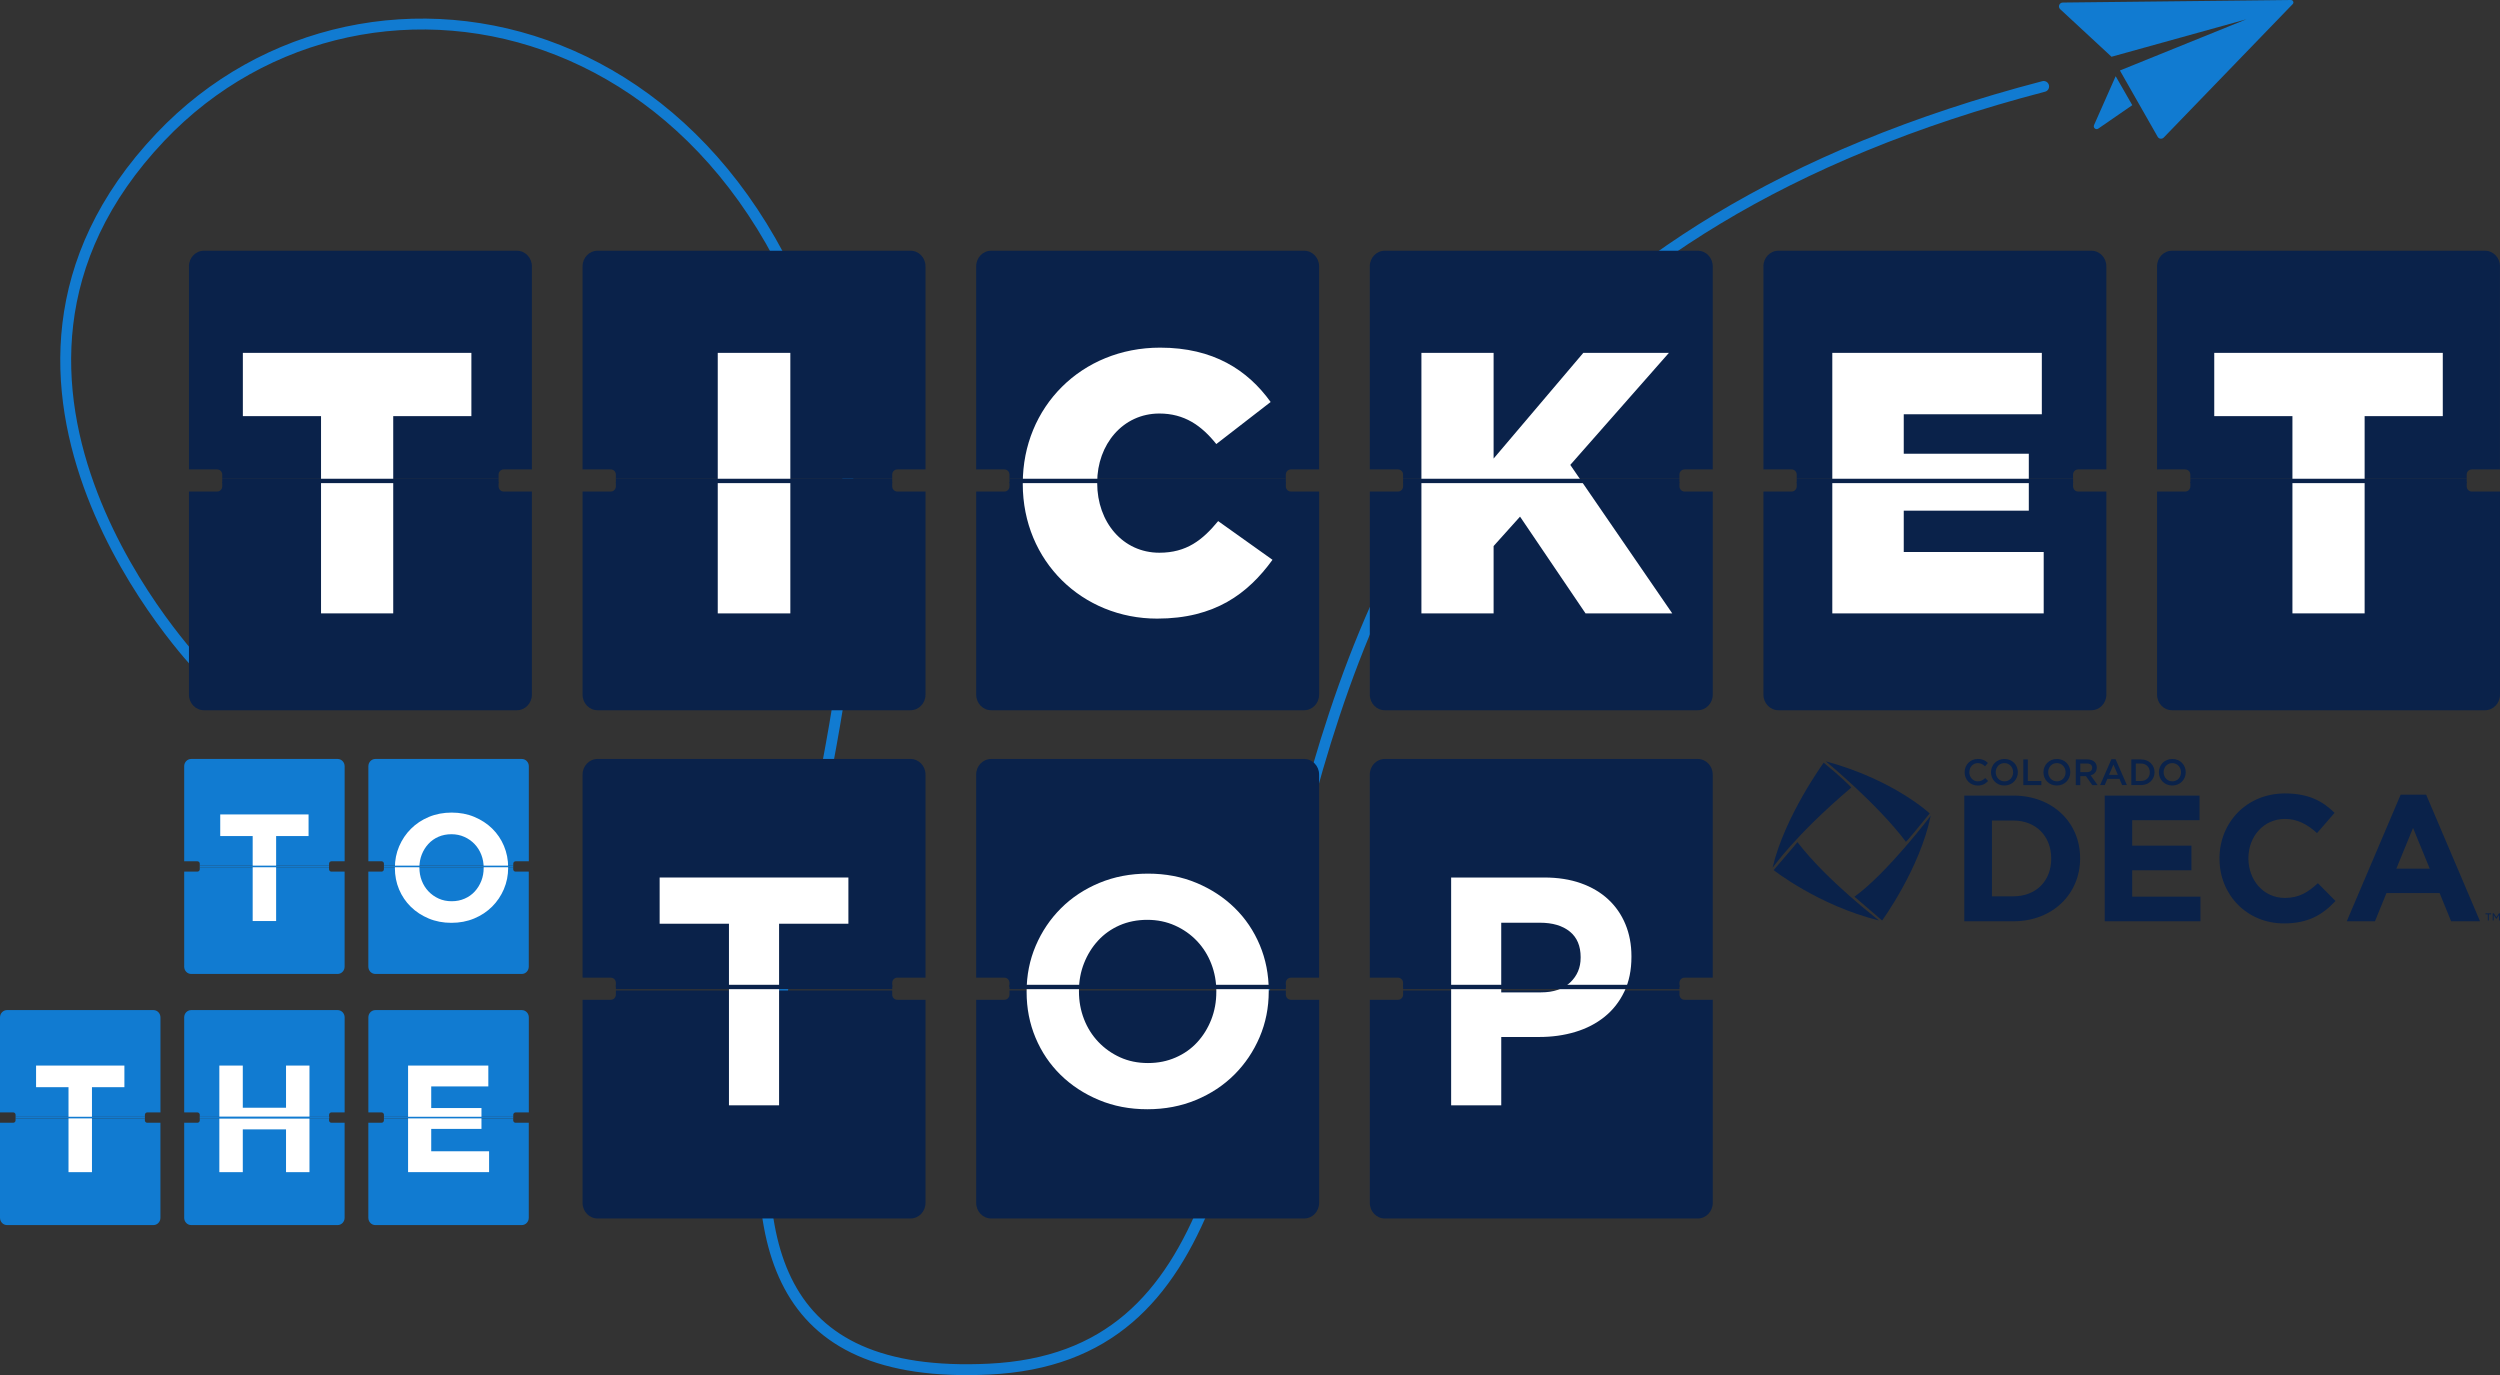 <?xml version="1.0" encoding="UTF-8"?>
<svg id="Layer_2" data-name="Layer 2" xmlns="http://www.w3.org/2000/svg" viewBox="0 0 1148.31 631.63">
  <rect x="0" y="0" width="1148.31" height="631.63" fill="#333333" stroke="none"/>
  <defs>
    <style>
      .cls-1 {
        fill: #fff;
      }

      .cls-2 {
        fill: #117bd1;
      }

      .cls-3 {
        fill: #0a224a;
      }

      .cls-4 {
        fill: none;
        stroke: #117bd1;
        stroke-linecap: round;
        stroke-miterlimit: 10;
        stroke-width: 5px;
      }
    </style>
  </defs>
  <g id="Outline">
    <g>
      <path class="cls-4" d="m91.75,306.42S-33.83,176.28,73.7,62.93C169.19-37.71,360.35,4.37,389.69,221.49c20.49,151.62-135.9,417.06,64.62,407.38,219.13-10.58,4-463.74,484.39-589.16"/>
      <g>
        <path class="cls-3" d="m825.27,219.9v-1.9c0-1.31-1.03-2.38-2.29-2.38h-13s0-93.32,0-93.32c0-3.94,3.09-7.14,6.88-7.14h143.75c3.8,0,6.88,3.2,6.88,7.14v93.32s-13,0-13,0c-1.26,0-2.29,1.07-2.29,2.38v1.9s-126.94,0-126.94,0Z"/>
        <path class="cls-3" d="m816.87,326.23c-3.8,0-6.88-3.2-6.88-7.14v-93.32s13,0,13,0c1.26,0,2.29-1.07,2.29-2.38v-1.9s126.94,0,126.94,0v1.9c0,1.31,1.03,2.38,2.29,2.38h13s0,93.32,0,93.32c0,3.94-3.09,7.14-6.88,7.14h-143.75Z"/>
      </g>
      <g>
        <path class="cls-3" d="m1006.07,219.9v-1.9c0-1.31-1.03-2.38-2.29-2.38h-13s0-93.32,0-93.32c0-3.94,3.09-7.14,6.88-7.14h143.75c3.8,0,6.88,3.2,6.88,7.14v93.32s-13,0-13,0c-1.26,0-2.29,1.07-2.29,2.38v1.9s-126.94,0-126.94,0Z"/>
        <path class="cls-3" d="m997.67,326.23c-3.8,0-6.88-3.2-6.88-7.14v-93.32s13,0,13,0c1.26,0,2.29-1.07,2.29-2.38v-1.9s126.94,0,126.94,0v1.9c0,1.31,1.03,2.38,2.29,2.38h13s0,93.32,0,93.32c0,3.94-3.09,7.14-6.88,7.14h-143.75Z"/>
      </g>
      <g>
        <path class="cls-3" d="m463.67,219.9v-1.9c0-1.31-1.03-2.38-2.29-2.38h-13s0-93.32,0-93.32c0-3.94,3.09-7.14,6.88-7.14h143.75c3.8,0,6.88,3.2,6.88,7.14v93.32s-13,0-13,0c-1.26,0-2.29,1.07-2.29,2.38v1.9s-126.94,0-126.94,0Z"/>
        <path class="cls-3" d="m455.27,326.23c-3.8,0-6.88-3.2-6.88-7.14v-93.32s13,0,13,0c1.26,0,2.29-1.07,2.29-2.38v-1.9s126.94,0,126.94,0v1.9c0,1.31,1.03,2.38,2.29,2.38h13s0,93.32,0,93.32c0,3.94-3.09,7.14-6.88,7.14h-143.75Z"/>
      </g>
      <g>
        <path class="cls-3" d="m644.47,219.9v-1.9c0-1.31-1.03-2.38-2.29-2.38h-13s0-93.32,0-93.32c0-3.94,3.09-7.14,6.88-7.14h143.75c3.8,0,6.88,3.2,6.88,7.14v93.32s-13,0-13,0c-1.26,0-2.29,1.07-2.29,2.38v1.9s-126.94,0-126.94,0Z"/>
        <path class="cls-3" d="m636.07,326.23c-3.8,0-6.88-3.2-6.88-7.14v-93.32s13,0,13,0c1.26,0,2.29-1.07,2.29-2.38v-1.9s126.94,0,126.94,0v1.9c0,1.31,1.03,2.38,2.29,2.38h13s0,93.32,0,93.32c0,3.94-3.09,7.14-6.88,7.14h-143.75Z"/>
      </g>
      <g>
        <path class="cls-3" d="m102.08,219.9v-1.9c0-1.31-1.03-2.38-2.29-2.38h-13s0-93.32,0-93.32c0-3.94,3.09-7.14,6.88-7.14h143.75c3.8,0,6.88,3.2,6.88,7.14v93.32s-13,0-13,0c-1.26,0-2.29,1.07-2.29,2.38v1.9s-126.94,0-126.94,0Z"/>
        <path class="cls-3" d="m93.67,326.23c-3.8,0-6.88-3.2-6.88-7.14v-93.32s13,0,13,0c1.26,0,2.29-1.07,2.29-2.38v-1.9s126.94,0,126.94,0v1.9c0,1.31,1.03,2.38,2.29,2.38h13s0,93.32,0,93.32c0,3.94-3.09,7.14-6.88,7.14H93.67Z"/>
      </g>
      <g>
        <path class="cls-3" d="m282.88,219.9v-1.9c0-1.31-1.03-2.38-2.29-2.38h-13s0-93.32,0-93.32c0-3.94,3.09-7.14,6.88-7.14h143.75c3.8,0,6.88,3.2,6.88,7.14v93.32s-13,0-13,0c-1.26,0-2.29,1.07-2.29,2.38v1.9s-126.94,0-126.94,0Z"/>
        <path class="cls-3" d="m274.47,326.23c-3.8,0-6.88-3.2-6.88-7.14v-93.32s13,0,13,0c1.26,0,2.29-1.07,2.29-2.38v-1.9s126.94,0,126.94,0v1.9c0,1.31,1.03,2.38,2.29,2.38h13s0,93.32,0,93.32c0,3.94-3.09,7.14-6.88,7.14h-143.75Z"/>
      </g>
      <g>
        <path class="cls-2" d="m176.35,512.96v-.89c0-.62-.48-1.11-1.07-1.11h-6.08s0-43.66,0-43.66c0-1.85,1.44-3.34,3.22-3.34h67.26c1.78,0,3.22,1.5,3.22,3.34v43.66s-6.08,0-6.08,0c-.59,0-1.07.5-1.07,1.11v.89s-59.39,0-59.39,0Z"/>
        <path class="cls-2" d="m172.41,562.71c-1.78,0-3.22-1.5-3.22-3.34v-43.66s6.08,0,6.08,0c.59,0,1.07-.5,1.07-1.11v-.89s59.39,0,59.39,0v.89c0,.61.48,1.11,1.07,1.11h6.08s0,43.66,0,43.66c0,1.84-1.44,3.34-3.22,3.34h-67.26Z"/>
      </g>
      <g>
        <path class="cls-2" d="m7.16,512.96v-.89c0-.62-.48-1.11-1.07-1.11H0s0-43.66,0-43.66c0-1.85,1.44-3.34,3.22-3.34h67.26c1.78,0,3.22,1.5,3.22,3.34v43.66s-6.08,0-6.08,0c-.59,0-1.07.5-1.07,1.11v.89s-59.39,0-59.39,0Z"/>
        <path class="cls-2" d="m3.22,562.71c-1.78,0-3.22-1.5-3.22-3.34v-43.66s6.08,0,6.08,0c.59,0,1.07-.5,1.07-1.11v-.89s59.39,0,59.39,0v.89c0,.61.48,1.11,1.07,1.11h6.08s0,43.66,0,43.66c0,1.84-1.44,3.34-3.22,3.34H3.22Z"/>
      </g>
      <g>
        <path class="cls-2" d="m91.75,512.96v-.89c0-.62-.48-1.11-1.07-1.11h-6.08s0-43.66,0-43.66c0-1.85,1.44-3.34,3.22-3.34h67.26c1.78,0,3.22,1.5,3.22,3.34v43.66s-6.08,0-6.08,0c-.59,0-1.07.5-1.07,1.11v.89s-59.39,0-59.39,0Z"/>
        <path class="cls-2" d="m87.82,562.71c-1.78,0-3.22-1.5-3.22-3.34v-43.66s6.08,0,6.08,0c.59,0,1.07-.5,1.07-1.11v-.89s59.39,0,59.39,0v.89c0,.61.48,1.11,1.07,1.11h6.08s0,43.66,0,43.66c0,1.84-1.44,3.34-3.22,3.34h-67.26Z"/>
      </g>
      <g>
        <path class="cls-3" d="m644.47,453.35v-1.9c0-1.31-1.03-2.38-2.29-2.38h-13s0-93.32,0-93.32c0-3.94,3.09-7.14,6.88-7.14h143.75c3.8,0,6.88,3.2,6.88,7.14v93.32s-13,0-13,0c-1.26,0-2.29,1.07-2.29,2.38v1.9s-126.94,0-126.94,0Z"/>
        <path class="cls-3" d="m636.07,559.68c-3.8,0-6.88-3.2-6.88-7.14v-93.32s13,0,13,0c1.26,0,2.29-1.07,2.29-2.38v-1.9s126.94,0,126.94,0v1.9c0,1.31,1.03,2.38,2.29,2.38h13s0,93.32,0,93.32c0,3.94-3.09,7.14-6.88,7.14h-143.75Z"/>
      </g>
      <g>
        <path class="cls-3" d="m282.88,453.35v-1.9c0-1.31-1.03-2.38-2.29-2.38h-13s0-93.32,0-93.32c0-3.94,3.09-7.14,6.88-7.14h143.75c3.8,0,6.88,3.2,6.88,7.14v93.32s-13,0-13,0c-1.26,0-2.29,1.07-2.29,2.38v1.9s-126.94,0-126.94,0Z"/>
        <path class="cls-3" d="m274.47,559.68c-3.8,0-6.88-3.2-6.88-7.14v-93.32s13,0,13,0c1.26,0,2.29-1.07,2.29-2.38v-1.9s126.94,0,126.94,0v1.9c0,1.31,1.03,2.38,2.29,2.38h13s0,93.32,0,93.32c0,3.94-3.09,7.14-6.88,7.14h-143.75Z"/>
      </g>
      <g>
        <path class="cls-3" d="m463.67,453.35v-1.9c0-1.31-1.03-2.38-2.29-2.38h-13s0-93.32,0-93.32c0-3.94,3.09-7.14,6.88-7.14h143.75c3.8,0,6.88,3.2,6.88,7.14v93.32s-13,0-13,0c-1.26,0-2.29,1.07-2.29,2.38v1.9s-126.94,0-126.94,0Z"/>
        <path class="cls-3" d="m455.27,559.68c-3.8,0-6.88-3.2-6.88-7.14v-93.32s13,0,13,0c1.26,0,2.29-1.07,2.29-2.38v-1.9s126.94,0,126.94,0v1.9c0,1.31,1.03,2.38,2.29,2.38h13s0,93.32,0,93.32c0,3.94-3.09,7.14-6.88,7.14h-143.75Z"/>
      </g>
      <g>
        <path class="cls-2" d="m91.75,397.61v-.89c0-.62-.48-1.11-1.07-1.11h-6.08s0-43.66,0-43.66c0-1.85,1.44-3.34,3.22-3.34h67.26c1.78,0,3.22,1.5,3.22,3.34v43.66s-6.08,0-6.08,0c-.59,0-1.07.5-1.07,1.11v.89s-59.39,0-59.39,0Z"/>
        <path class="cls-2" d="m87.82,447.36c-1.78,0-3.22-1.5-3.22-3.34v-43.66s6.08,0,6.08,0c.59,0,1.07-.5,1.07-1.11v-.89s59.39,0,59.39,0v.89c0,.61.48,1.11,1.07,1.11h6.08s0,43.66,0,43.66c0,1.84-1.44,3.34-3.22,3.34h-67.26Z"/>
      </g>
      <g>
        <path class="cls-2" d="m176.35,397.61v-.89c0-.62-.48-1.11-1.07-1.11h-6.08s0-43.66,0-43.66c0-1.85,1.44-3.34,3.22-3.34h67.26c1.78,0,3.22,1.5,3.22,3.34v43.66s-6.08,0-6.08,0c-.59,0-1.07.5-1.07,1.11v.89s-59.39,0-59.39,0Z"/>
        <path class="cls-2" d="m172.41,447.36c-1.78,0-3.22-1.5-3.22-3.34v-43.66s6.08,0,6.08,0c.59,0,1.07-.5,1.07-1.11v-.89s59.39,0,59.39,0v.89c0,.61.48,1.11,1.07,1.11h6.08s0,43.66,0,43.66c0,1.84-1.44,3.34-3.22,3.34h-67.26Z"/>
      </g>
      <g>
        <g>
          <path class="cls-3" d="m902.4,354.74v-.03c0-3.36,2.51-6.1,6.09-6.1,2.18,0,3.49.76,4.62,1.84l-1.33,1.53c-.94-.88-1.96-1.47-3.31-1.47-2.24,0-3.9,1.85-3.9,4.17v.03c0,2.31,1.64,4.18,3.9,4.18,1.45,0,2.38-.57,3.39-1.52l1.33,1.35c-1.23,1.28-2.58,2.09-4.79,2.09-3.44,0-6-2.68-6-6.07Z"/>
          <path class="cls-3" d="m914.51,354.74v-.03c0-3.32,2.56-6.1,6.19-6.1s6.15,2.75,6.15,6.07v.03c0,3.32-2.56,6.1-6.19,6.1s-6.15-2.75-6.15-6.07Zm10.17,0v-.03c0-2.29-1.67-4.2-4.01-4.2s-3.98,1.87-3.98,4.17v.03c0,2.29,1.67,4.18,4.01,4.18s3.98-1.86,3.98-4.15Z"/>
          <path class="cls-3" d="m929.36,348.81h2.07v9.92h6.21v1.89h-8.28v-11.8Z"/>
          <path class="cls-3" d="m938.6,354.74v-.03c0-3.32,2.56-6.1,6.19-6.1s6.15,2.75,6.15,6.07v.03c0,3.32-2.56,6.1-6.19,6.1s-6.15-2.75-6.15-6.07Zm10.17,0v-.03c0-2.29-1.67-4.2-4.01-4.2s-3.98,1.87-3.98,4.17v.03c0,2.29,1.67,4.18,4.01,4.18s3.98-1.86,3.98-4.15Z"/>
          <path class="cls-3" d="m953.45,348.81h5.26c1.48,0,2.65.44,3.41,1.18.62.64.98,1.52.98,2.55v.03c0,1.94-1.16,3.1-2.8,3.58l3.19,4.47h-2.46l-2.9-4.11h-2.6v4.11h-2.07v-11.8Zm5.11,5.85c1.48,0,2.43-.78,2.43-1.97v-.03c0-1.26-.91-1.96-2.44-1.96h-3.02v3.96h3.04Z"/>
          <path class="cls-3" d="m969.82,348.72h1.92l5.19,11.89h-2.19l-1.2-2.85h-5.58l-1.21,2.85h-2.12l5.19-11.89Zm2.97,7.2l-2.04-4.72-2.02,4.72h4.06Z"/>
          <path class="cls-3" d="m978.96,348.81h4.4c3.71,0,6.27,2.55,6.27,5.87v.03c0,3.32-2.56,5.9-6.27,5.9h-4.4v-11.8Zm2.07,1.89v8.03h2.33c2.48,0,4.1-1.67,4.1-3.98v-.03c0-2.31-1.62-4.01-4.1-4.01h-2.33Z"/>
          <path class="cls-3" d="m991.62,354.74v-.03c0-3.32,2.56-6.1,6.19-6.1s6.15,2.75,6.15,6.07v.03c0,3.32-2.56,6.1-6.19,6.1s-6.15-2.75-6.15-6.07Zm10.17,0v-.03c0-2.29-1.67-4.2-4.01-4.2s-3.98,1.87-3.98,4.17v.03c0,2.29,1.67,4.18,4.01,4.18s3.98-1.86,3.98-4.15Z"/>
        </g>
        <path class="cls-3" d="m875.43,386.65c-13.02-17.36-36.81-36.97-36.81-36.97,31.34,8.52,47.74,23.95,47.74,23.95-4.02,4.98-10.77,13.18-10.93,13.02Zm-37.77-36.33s-18,24.75-23.47,48.22c0,.32,9.64-14.31,36.17-36.81.16,0-4.98-5.14-12.7-11.41Zm-22.99,49.34s20.57,16.23,48.38,23.14c0-.16-23.79-18.16-37.45-36,0,.16-10.93,12.86-10.93,12.86Zm37.13,12.22l12.7,10.93s17.36-23.79,22.34-48.22c0,.16-20.09,26.52-35.04,37.29Z"/>
        <path class="cls-3" d="m902.25,365.43h22.52c18.15,0,30.68,12.46,30.68,28.71v.16c0,16.25-12.54,28.87-30.68,28.87h-22.52v-57.74Zm12.7,11.46v34.81h9.82c10.39,0,17.4-7.01,17.4-17.24v-.16c0-10.23-7.01-17.41-17.4-17.41h-9.82Zm51.8-11.46h43.55v11.3h-30.93v11.71h27.22v11.3h-27.22v12.13h31.35v11.3h-43.97v-57.74Zm52.71,29.03v-.16c0-16.41,12.37-29.86,30.11-29.86,10.89,0,17.4,3.63,22.77,8.91l-8.08,9.32c-4.46-4.04-8.99-6.52-14.77-6.52-9.73,0-16.74,8.08-16.74,17.98v.16c0,9.9,6.85,18.15,16.74,18.15,6.6,0,10.64-2.64,15.18-6.76l8.08,8.16c-5.94,6.35-12.54,10.31-23.67,10.31-16.99,0-29.61-13.12-29.61-29.7Zm83.22-29.45h11.71l24.75,58.15h-13.28l-5.28-12.95h-24.42l-5.28,12.95h-12.95l24.75-58.15Zm13.36,33.99l-7.67-18.72-7.67,18.72h15.34Z"/>
        <path class="cls-3" d="m1142.71,419.96h-1.06v-.45h2.59v.45h-1.06v2.84h-.47v-2.84Zm2.26-.45h.5l1.18,1.81,1.17-1.81h.49v3.29h-.46v-2.52l-1.18,1.79h-.07l-1.17-1.79v2.52h-.47v-3.29Z"/>
      </g>
      <g>
        <path class="cls-2" d="m961.84,57.46c-.53,1.21.85,2.36,1.94,1.62l15.63-10.77-7.63-13.31-9.94,22.46Z"/>
        <path class="cls-2" d="m1052.3,0l-104.82,1.17c-1.6.02-2.35,1.98-1.18,3.06l23.57,21.84,61.95-17.21-58.1,23.52,17.4,30.55c.64.96,2,1.06,2.77.21l59.23-61.29c.65-.71.13-1.85-.83-1.84Z"/>
      </g>
      <g>
        <path class="cls-1" d="m147.45,191.14h-35.9v-29.06h104.97v29.06h-35.9v90.6h-33.16v-90.6Z"/>
        <path class="cls-1" d="m329.68,162.08h33.34v119.67h-33.34v-119.67Z"/>
        <path class="cls-1" d="m469.79,222.25v-.34c0-34.87,26.84-62.23,63.08-62.23,24.45,0,40.17,10.26,50.77,24.96l-24.96,19.32c-6.84-8.55-14.7-14.02-26.16-14.02-16.75,0-28.55,14.19-28.55,31.63v.34c0,17.95,11.8,31.97,28.55,31.97,12.48,0,19.83-5.81,27.01-14.53l24.96,17.78c-11.28,15.56-26.5,27.01-53,27.01-34.19,0-61.71-26.16-61.71-61.88Z"/>
        <path class="cls-1" d="m652.89,162.08h33.16v48.55l41.2-48.55h39.32l-45.3,51.46,46.84,68.21h-39.83l-30.09-44.45-12.14,13.51v30.94h-33.16v-119.67Z"/>
        <path class="cls-1" d="m841.61,162.08h96.25v28.21h-63.42v18.12h57.44v26.16h-57.44v18.98h64.28v28.21h-97.1v-119.67Z"/>
        <path class="cls-1" d="m1052.96,191.14h-35.9v-29.06h104.97v29.06h-35.9v90.6h-33.16v-90.6Z"/>
        <rect class="cls-3" x="102.08" y="219.9" width="126.94" height="2.01"/>
        <rect class="cls-3" x="282.88" y="219.9" width="126.94" height="2.01"/>
        <rect class="cls-3" x="463.68" y="219.9" width="126.94" height="2.01"/>
        <rect class="cls-3" x="644.48" y="219.9" width="126.94" height="2.01"/>
        <rect class="cls-3" x="825.28" y="219.9" width="126.94" height="2.01"/>
        <rect class="cls-3" x="1006.08" y="219.9" width="126.94" height="2.01"/>
      </g>
      <g>
        <path class="cls-1" d="m126.83,384.02v39.03h-10.77v-39.03h-14.9v-9.93h40.57v9.93h-14.9Z"/>
        <path class="cls-1" d="m231.46,408.39c-1.31,3.05-3.11,5.74-5.42,8.04-2.31,2.31-5.06,4.13-8.25,5.46-3.19,1.33-6.68,1.99-10.46,1.99s-7.25-.66-10.42-1.99c-3.17-1.33-5.91-3.12-8.22-5.39-2.31-2.26-4.1-4.92-5.39-7.97-1.28-3.05-1.92-6.33-1.92-9.83v-.14c0-3.5.65-6.77,1.96-9.83,1.31-3.05,3.11-5.74,5.42-8.04,2.31-2.31,5.06-4.13,8.25-5.46,3.19-1.33,6.68-1.99,10.46-1.99s7.25.66,10.42,1.99c3.17,1.33,5.91,3.12,8.22,5.39,2.31,2.26,4.1,4.92,5.38,7.97,1.28,3.05,1.92,6.33,1.92,9.83v.14c0,3.5-.65,6.77-1.96,9.83Zm-9.3-9.83c0-2.1-.36-4.08-1.08-5.94-.72-1.86-1.75-3.5-3.08-4.9-1.33-1.4-2.9-2.51-4.72-3.32-1.82-.82-3.8-1.22-5.94-1.22s-4.19.4-5.98,1.19c-1.8.79-3.33,1.89-4.62,3.29-1.28,1.4-2.28,3.02-3.01,4.86-.72,1.84-1.08,3.81-1.08,5.91v.14c0,2.1.36,4.08,1.08,5.95.72,1.87,1.75,3.5,3.08,4.9,1.33,1.4,2.89,2.51,4.69,3.32,1.79.82,3.79,1.22,5.98,1.22s4.13-.4,5.94-1.19c1.82-.79,3.37-1.89,4.65-3.29,1.28-1.4,2.28-3.02,3.01-4.86.72-1.84,1.08-3.81,1.08-5.91v-.14Z"/>
        <rect class="cls-2" x="91.75" y="397.61" width="59.39" height=".74"/>
        <rect class="cls-2" x="176.35" y="397.61" width="59.39" height=".74"/>
      </g>
      <g>
        <path class="cls-1" d="m357.85,424.29v83.41h-23.02v-83.41h-31.84v-21.23h86.7v21.23h-31.84Z"/>
        <path class="cls-1" d="m578.57,476.39c-2.79,6.53-6.65,12.26-11.58,17.19-4.93,4.93-10.81,8.82-17.64,11.66-6.83,2.84-14.28,4.26-22.35,4.26s-15.5-1.42-22.27-4.26c-6.78-2.84-12.63-6.68-17.56-11.51-4.93-4.83-8.77-10.51-11.51-17.04-2.74-6.53-4.11-13.53-4.11-21v-.3c0-7.47,1.4-14.47,4.19-21,2.79-6.53,6.65-12.26,11.58-17.19,4.93-4.93,10.81-8.82,17.64-11.66,6.82-2.84,14.27-4.26,22.35-4.26s15.49,1.42,22.27,4.26c6.78,2.84,12.63,6.68,17.56,11.51,4.93,4.83,8.77,10.52,11.51,17.04,2.74,6.53,4.11,13.53,4.11,21v.3c0,7.47-1.4,14.48-4.19,21Zm-19.88-21c0-4.48-.77-8.72-2.32-12.71-1.54-3.98-3.74-7.47-6.58-10.46-2.84-2.99-6.2-5.36-10.09-7.1-3.89-1.74-8.12-2.62-12.71-2.62s-8.95.85-12.78,2.54c-3.84,1.7-7.13,4.04-9.87,7.03-2.74,2.99-4.88,6.45-6.43,10.39-1.55,3.94-2.32,8.15-2.32,12.63v.3c0,4.48.77,8.72,2.32,12.71,1.54,3.99,3.74,7.47,6.58,10.46,2.84,2.99,6.18,5.36,10.01,7.1,3.83,1.74,8.1,2.62,12.78,2.62s8.82-.85,12.71-2.54c3.89-1.69,7.2-4.04,9.94-7.02,2.74-2.99,4.88-6.45,6.43-10.39,1.54-3.94,2.32-8.15,2.32-12.63v-.3Z"/>
        <path class="cls-1" d="m746.06,455.53c-2.19,4.58-5.21,8.42-9.04,11.51-3.84,3.09-8.32,5.41-13.45,6.95-5.13,1.55-10.64,2.32-16.52,2.32h-17.49v31.39h-23.02v-104.64h42.75c6.28,0,11.88.87,16.82,2.62,4.93,1.74,9.12,4.21,12.56,7.4,3.44,3.19,6.08,7,7.92,11.43,1.84,4.44,2.77,9.34,2.77,14.72v.3c0,6.08-1.1,11.41-3.29,16Zm-20.03-15.85c0-5.18-1.67-9.12-5.01-11.81-3.34-2.69-7.9-4.04-13.68-4.04h-17.79v31.99h18.24c5.78,0,10.26-1.52,13.45-4.56,3.19-3.04,4.78-6.8,4.78-11.29v-.3Z"/>
        <rect class="cls-3" x="282.88" y="452.34" width="126.94" height="2.01"/>
        <rect class="cls-3" x="463.68" y="452.34" width="126.94" height="2.01"/>
        <rect class="cls-3" x="644.48" y="452.34" width="126.94" height="2.01"/>
      </g>
      <g>
        <path class="cls-1" d="m42.24,499.37v39.03h-10.77v-39.03h-14.9v-9.93h40.57v9.93h-14.9Z"/>
        <path class="cls-1" d="m131.38,538.4v-19.65h-19.86v19.65h-10.77v-48.96h10.77v19.37h19.86v-19.37h10.77v48.96h-10.77Z"/>
        <path class="cls-1" d="m187.44,538.4v-48.96h36.86v9.58h-26.23v9.93h23.08v9.58h-23.08v10.28h26.58v9.58h-37.21Z"/>
        <rect class="cls-2" x="7.16" y="512.96" width="59.39" height=".74"/>
        <rect class="cls-2" x="91.75" y="512.96" width="59.39" height=".74"/>
        <rect class="cls-2" x="91.83" y="512.96" width="59.39" height=".74"/>
        <rect class="cls-2" x="176.35" y="512.96" width="59.39" height=".74"/>
      </g>
    </g>
  </g>
</svg>